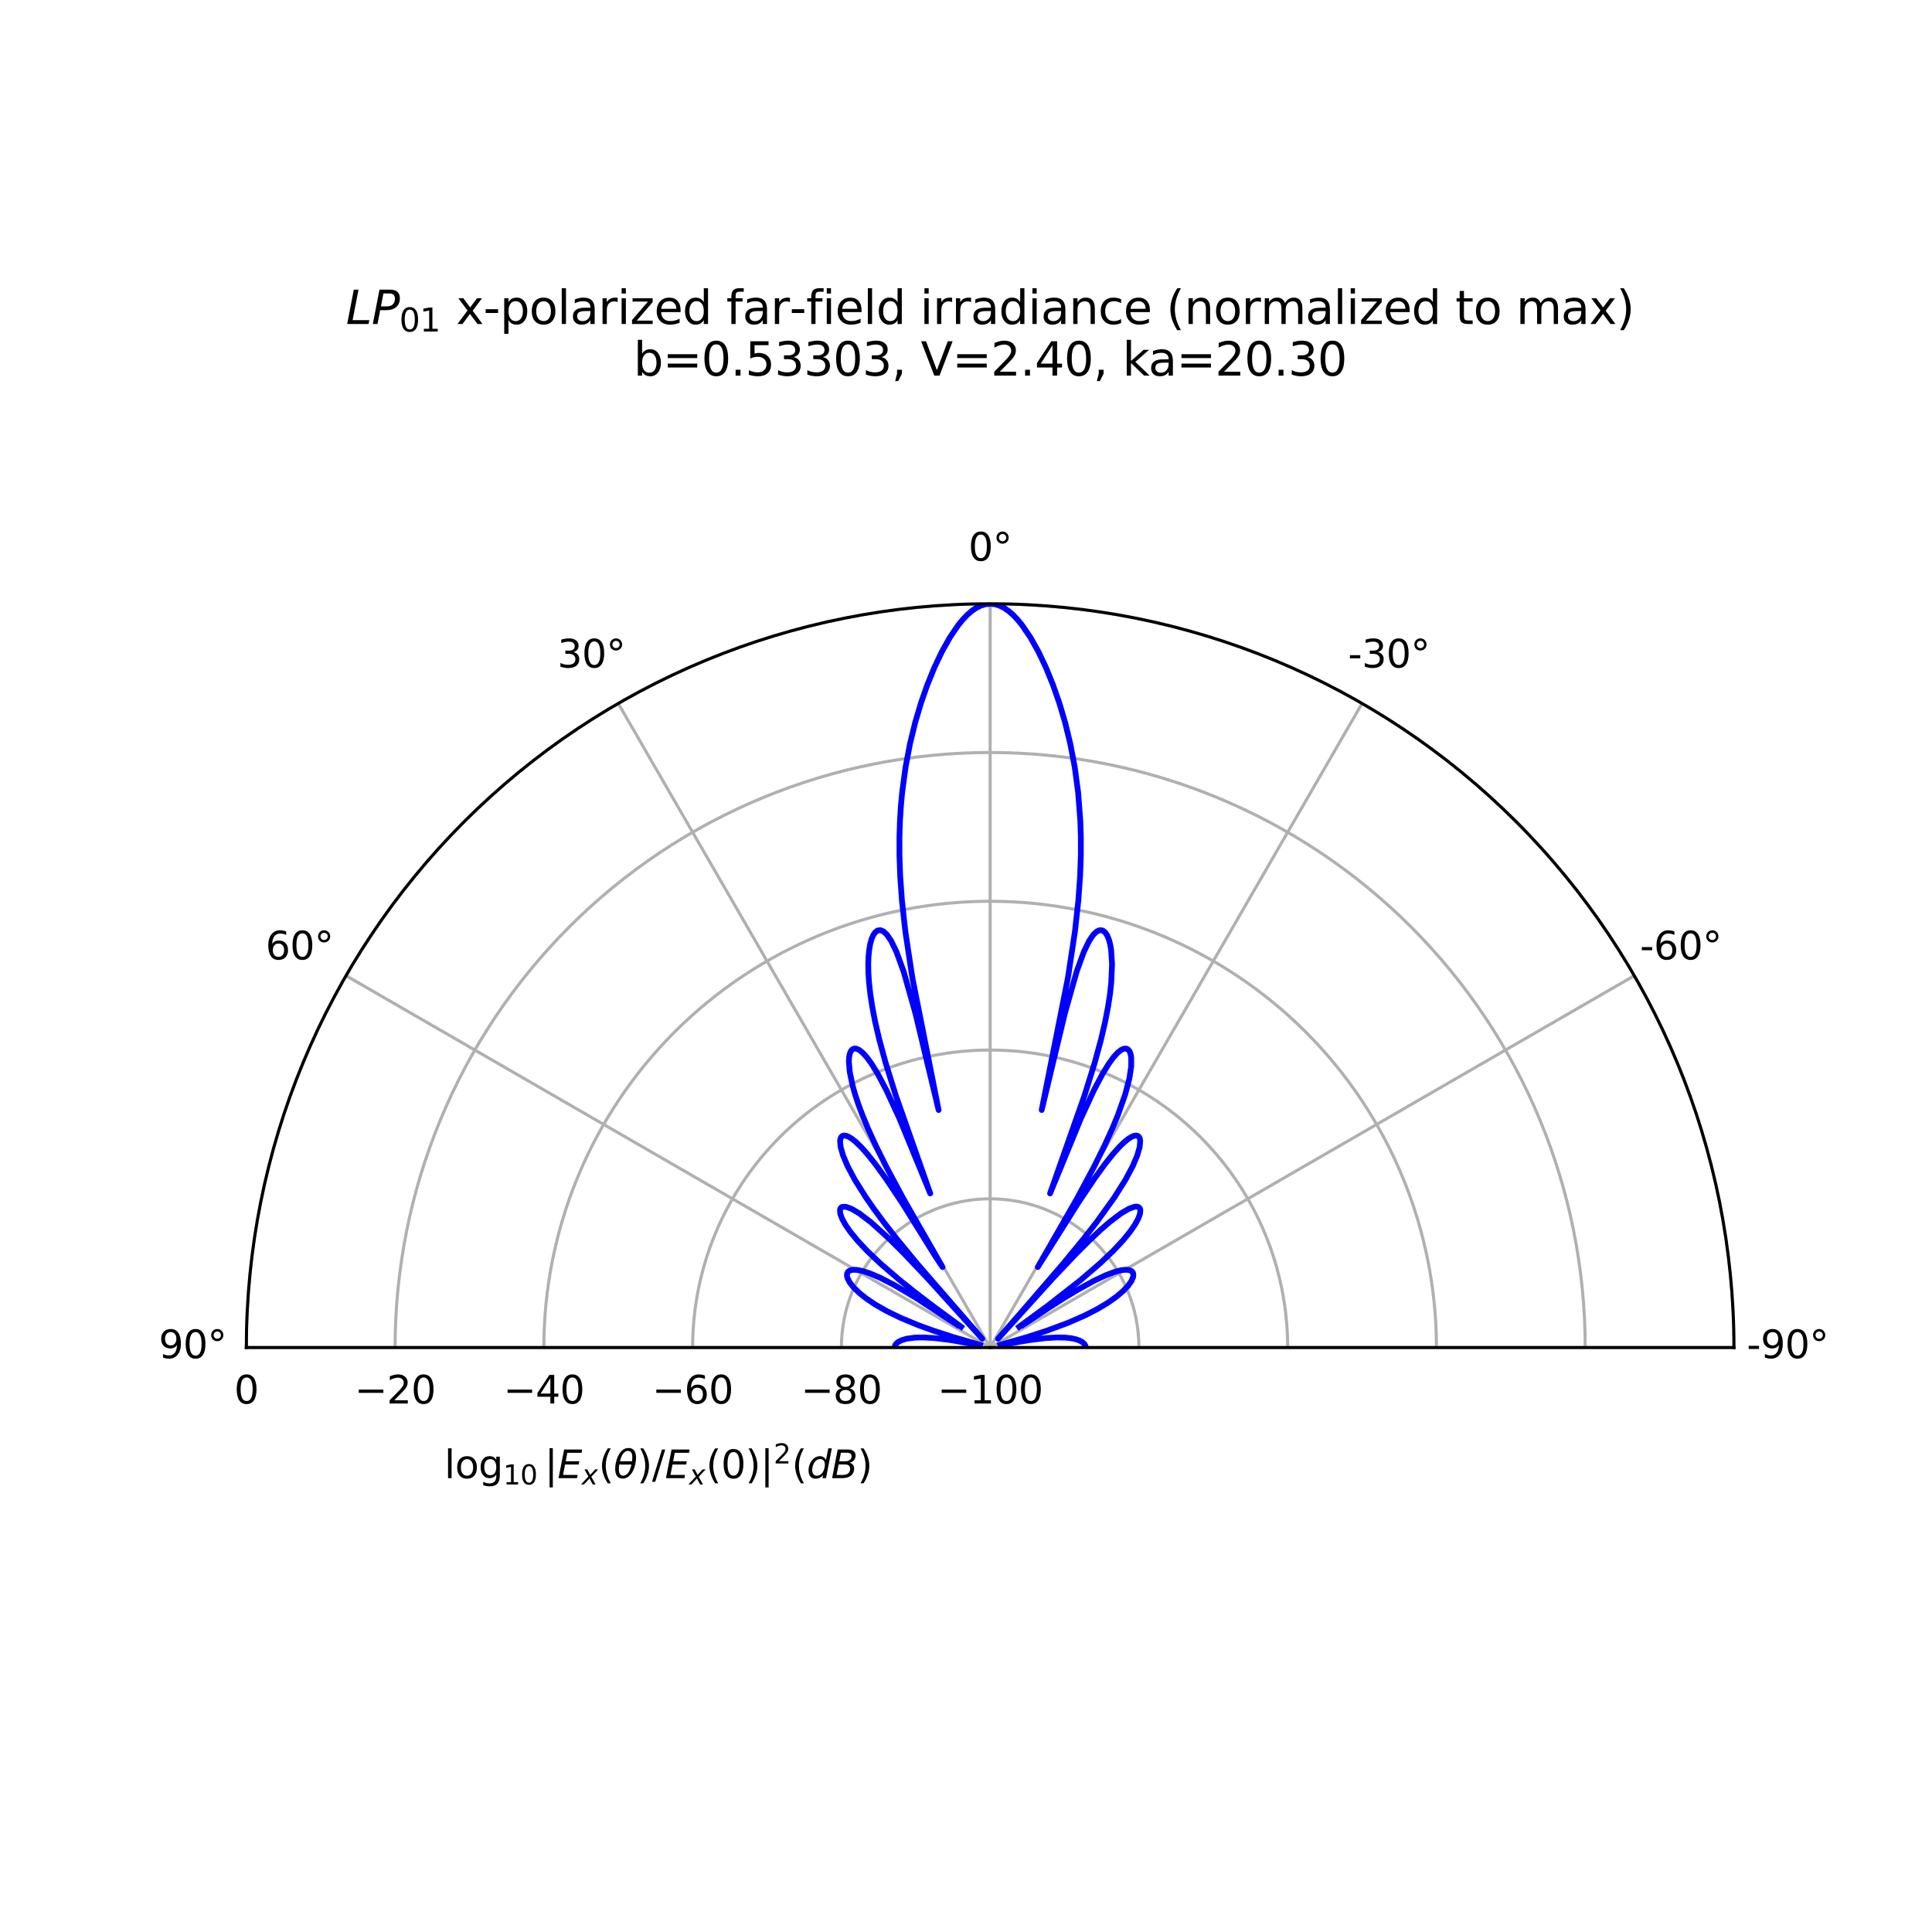 <?xml version="1.0" encoding="utf-8" standalone="no"?>
<!DOCTYPE svg PUBLIC "-//W3C//DTD SVG 1.1//EN"
  "http://www.w3.org/Graphics/SVG/1.1/DTD/svg11.dtd">
<svg xmlns:xlink="http://www.w3.org/1999/xlink" width="504pt" height="504pt" viewBox="0 0 504 504" xmlns="http://www.w3.org/2000/svg" version="1.1">
 <defs>
  <style type="text/css">*{stroke-linejoin: round; stroke-linecap: butt}</style>
 </defs>
 <g id="figure_1">
  <g id="patch_1">
   <path d="M 0 504 
L 504 504 
L 504 0 
L 0 0 
z
" style="fill: #ffffff"/>
  </g>
  <g id="axes_1">
   <g id="patch_2">
    <path d="M 452.34 351.54 
C 452.34 300.097 431.883 250.709 395.507 214.333 
C 359.131 177.957 309.743 157.5 258.3 157.5 
C 206.857 157.5 157.469 177.957 121.093 214.333 
C 84.717 250.709 64.26 300.097 64.26 351.54 
L 258.3 351.54 
C 258.3 351.54 258.3 351.54 258.3 351.54 
C 258.3 351.54 258.3 351.54 258.3 351.54 
C 258.3 351.54 258.3 351.54 258.3 351.54 
C 258.3 351.54 258.3 351.54 258.3 351.54 
z
" style="fill: #ffffff"/>
   </g>
   <g id="matplotlib.axis_1">
    <g id="xtick_1">
     <g id="line2d_1">
      <path d="M 258.3 351.54 
L 452.34 351.54 
" clip-path="url(#paa07e25ff3)" style="fill: none; stroke: #b0b0b0; stroke-width: 0.8; stroke-linecap: square"/>
     </g>
     <g id="text_1">
      <!-- -90° -->
      <g transform="translate(455.674 354.299) scale(0.1 -0.1)">
       <defs>
        <path id="DejaVuSans-2d" d="M 313 2009 
L 1997 2009 
L 1997 1497 
L 313 1497 
L 313 2009 
z
" transform="scale(0.016)"/>
        <path id="DejaVuSans-39" d="M 703 97 
L 703 672 
Q 941 559 1184 500 
Q 1428 441 1663 441 
Q 2288 441 2617 861 
Q 2947 1281 2994 2138 
Q 2813 1869 2534 1725 
Q 2256 1581 1919 1581 
Q 1219 1581 811 2004 
Q 403 2428 403 3163 
Q 403 3881 828 4315 
Q 1253 4750 1959 4750 
Q 2769 4750 3195 4129 
Q 3622 3509 3622 2328 
Q 3622 1225 3098 567 
Q 2575 -91 1691 -91 
Q 1453 -91 1209 -44 
Q 966 3 703 97 
z
M 1959 2075 
Q 2384 2075 2632 2365 
Q 2881 2656 2881 3163 
Q 2881 3666 2632 3958 
Q 2384 4250 1959 4250 
Q 1534 4250 1286 3958 
Q 1038 3666 1038 3163 
Q 1038 2656 1286 2365 
Q 1534 2075 1959 2075 
z
" transform="scale(0.016)"/>
        <path id="DejaVuSans-30" d="M 2034 4250 
Q 1547 4250 1301 3770 
Q 1056 3291 1056 2328 
Q 1056 1369 1301 889 
Q 1547 409 2034 409 
Q 2525 409 2770 889 
Q 3016 1369 3016 2328 
Q 3016 3291 2770 3770 
Q 2525 4250 2034 4250 
z
M 2034 4750 
Q 2819 4750 3233 4129 
Q 3647 3509 3647 2328 
Q 3647 1150 3233 529 
Q 2819 -91 2034 -91 
Q 1250 -91 836 529 
Q 422 1150 422 2328 
Q 422 3509 836 4129 
Q 1250 4750 2034 4750 
z
" transform="scale(0.016)"/>
        <path id="DejaVuSans-b0" d="M 1600 4347 
Q 1350 4347 1178 4173 
Q 1006 4000 1006 3750 
Q 1006 3503 1178 3333 
Q 1350 3163 1600 3163 
Q 1850 3163 2022 3333 
Q 2194 3503 2194 3750 
Q 2194 3997 2020 4172 
Q 1847 4347 1600 4347 
z
M 1600 4750 
Q 1800 4750 1984 4673 
Q 2169 4597 2303 4453 
Q 2447 4313 2519 4134 
Q 2591 3956 2591 3750 
Q 2591 3338 2302 3052 
Q 2013 2766 1594 2766 
Q 1172 2766 890 3047 
Q 609 3328 609 3750 
Q 609 4169 896 4459 
Q 1184 4750 1600 4750 
z
" transform="scale(0.016)"/>
       </defs>
       <use xlink:href="#DejaVuSans-2d"/>
       <use xlink:href="#DejaVuSans-39" x="36.084"/>
       <use xlink:href="#DejaVuSans-30" x="99.707"/>
       <use xlink:href="#DejaVuSans-b0" x="163.33"/>
      </g>
     </g>
    </g>
    <g id="xtick_2">
     <g id="line2d_2">
      <path d="M 258.3 351.54 
L 426.344 254.52 
" clip-path="url(#paa07e25ff3)" style="fill: none; stroke: #b0b0b0; stroke-width: 0.8; stroke-linecap: square"/>
     </g>
     <g id="text_2">
      <!-- -60° -->
      <g transform="translate(427.802 250.279) scale(0.1 -0.1)">
       <defs>
        <path id="DejaVuSans-36" d="M 2113 2584 
Q 1688 2584 1439 2293 
Q 1191 2003 1191 1497 
Q 1191 994 1439 701 
Q 1688 409 2113 409 
Q 2538 409 2786 701 
Q 3034 994 3034 1497 
Q 3034 2003 2786 2293 
Q 2538 2584 2113 2584 
z
M 3366 4563 
L 3366 3988 
Q 3128 4100 2886 4159 
Q 2644 4219 2406 4219 
Q 1781 4219 1451 3797 
Q 1122 3375 1075 2522 
Q 1259 2794 1537 2939 
Q 1816 3084 2150 3084 
Q 2853 3084 3261 2657 
Q 3669 2231 3669 1497 
Q 3669 778 3244 343 
Q 2819 -91 2113 -91 
Q 1303 -91 875 529 
Q 447 1150 447 2328 
Q 447 3434 972 4092 
Q 1497 4750 2381 4750 
Q 2619 4750 2861 4703 
Q 3103 4656 3366 4563 
z
" transform="scale(0.016)"/>
       </defs>
       <use xlink:href="#DejaVuSans-2d"/>
       <use xlink:href="#DejaVuSans-36" x="36.084"/>
       <use xlink:href="#DejaVuSans-30" x="99.707"/>
       <use xlink:href="#DejaVuSans-b0" x="163.33"/>
      </g>
     </g>
    </g>
    <g id="xtick_3">
     <g id="line2d_3">
      <path d="M 258.3 351.54 
L 355.32 183.496 
" clip-path="url(#paa07e25ff3)" style="fill: none; stroke: #b0b0b0; stroke-width: 0.8; stroke-linecap: square"/>
     </g>
     <g id="text_3">
      <!-- -30° -->
      <g transform="translate(351.654 174.131) scale(0.1 -0.1)">
       <defs>
        <path id="DejaVuSans-33" d="M 2597 2516 
Q 3050 2419 3304 2112 
Q 3559 1806 3559 1356 
Q 3559 666 3084 287 
Q 2609 -91 1734 -91 
Q 1441 -91 1130 -33 
Q 819 25 488 141 
L 488 750 
Q 750 597 1062 519 
Q 1375 441 1716 441 
Q 2309 441 2620 675 
Q 2931 909 2931 1356 
Q 2931 1769 2642 2001 
Q 2353 2234 1838 2234 
L 1294 2234 
L 1294 2753 
L 1863 2753 
Q 2328 2753 2575 2939 
Q 2822 3125 2822 3475 
Q 2822 3834 2567 4026 
Q 2313 4219 1838 4219 
Q 1578 4219 1281 4162 
Q 984 4106 628 3988 
L 628 4550 
Q 988 4650 1302 4700 
Q 1616 4750 1894 4750 
Q 2613 4750 3031 4423 
Q 3450 4097 3450 3541 
Q 3450 3153 3228 2886 
Q 3006 2619 2597 2516 
z
" transform="scale(0.016)"/>
       </defs>
       <use xlink:href="#DejaVuSans-2d"/>
       <use xlink:href="#DejaVuSans-33" x="36.084"/>
       <use xlink:href="#DejaVuSans-30" x="99.707"/>
       <use xlink:href="#DejaVuSans-b0" x="163.33"/>
      </g>
     </g>
    </g>
    <g id="xtick_4">
     <g id="line2d_4">
      <path d="M 258.3 351.54 
L 258.3 157.5 
" clip-path="url(#paa07e25ff3)" style="fill: none; stroke: #b0b0b0; stroke-width: 0.8; stroke-linecap: square"/>
     </g>
     <g id="text_4">
      <!-- 0° -->
      <g transform="translate(252.619 146.259) scale(0.1 -0.1)">
       <use xlink:href="#DejaVuSans-30"/>
       <use xlink:href="#DejaVuSans-b0" x="63.623"/>
      </g>
     </g>
    </g>
    <g id="xtick_5">
     <g id="line2d_5">
      <path d="M 258.3 351.54 
L 161.28 183.496 
" clip-path="url(#paa07e25ff3)" style="fill: none; stroke: #b0b0b0; stroke-width: 0.8; stroke-linecap: square"/>
     </g>
     <g id="text_5">
      <!-- 30° -->
      <g transform="translate(145.417 174.131) scale(0.1 -0.1)">
       <use xlink:href="#DejaVuSans-33"/>
       <use xlink:href="#DejaVuSans-30" x="63.623"/>
       <use xlink:href="#DejaVuSans-b0" x="127.246"/>
      </g>
     </g>
    </g>
    <g id="xtick_6">
     <g id="line2d_6">
      <path d="M 258.3 351.54 
L 90.256 254.52 
" clip-path="url(#paa07e25ff3)" style="fill: none; stroke: #b0b0b0; stroke-width: 0.8; stroke-linecap: square"/>
     </g>
     <g id="text_6">
      <!-- 60° -->
      <g transform="translate(69.27 250.279) scale(0.1 -0.1)">
       <use xlink:href="#DejaVuSans-36"/>
       <use xlink:href="#DejaVuSans-30" x="63.623"/>
       <use xlink:href="#DejaVuSans-b0" x="127.246"/>
      </g>
     </g>
    </g>
    <g id="xtick_7">
     <g id="line2d_7">
      <path d="M 258.3 351.54 
L 64.26 351.54 
" clip-path="url(#paa07e25ff3)" style="fill: none; stroke: #b0b0b0; stroke-width: 0.8; stroke-linecap: square"/>
     </g>
     <g id="text_7">
      <!-- 90° -->
      <g transform="translate(41.398 354.299) scale(0.1 -0.1)">
       <use xlink:href="#DejaVuSans-39"/>
       <use xlink:href="#DejaVuSans-30" x="63.623"/>
       <use xlink:href="#DejaVuSans-b0" x="127.246"/>
      </g>
     </g>
    </g>
   </g>
   <g id="matplotlib.axis_2">
    <g id="ytick_1">
     <g id="line2d_8">
      <path d="M 258.3 351.54 
C 258.3 351.54 258.3 351.54 258.3 351.54 
C 258.3 351.54 258.3 351.54 258.3 351.54 
C 258.3 351.54 258.3 351.54 258.3 351.54 
C 258.3 351.54 258.3 351.54 258.3 351.54 
" clip-path="url(#paa07e25ff3)" style="fill: none; stroke: #b0b0b0; stroke-width: 0.8; stroke-linecap: square"/>
     </g>
     <g id="text_8">
      <!-- −100 -->
      <g transform="translate(244.566 366.138) scale(0.1 -0.1)">
       <defs>
        <path id="DejaVuSans-2212" d="M 678 2272 
L 4684 2272 
L 4684 1741 
L 678 1741 
L 678 2272 
z
" transform="scale(0.016)"/>
        <path id="DejaVuSans-31" d="M 794 531 
L 1825 531 
L 1825 4091 
L 703 3866 
L 703 4441 
L 1819 4666 
L 2450 4666 
L 2450 531 
L 3481 531 
L 3481 0 
L 794 0 
L 794 531 
z
" transform="scale(0.016)"/>
       </defs>
       <use xlink:href="#DejaVuSans-2212"/>
       <use xlink:href="#DejaVuSans-31" x="83.789"/>
       <use xlink:href="#DejaVuSans-30" x="147.412"/>
       <use xlink:href="#DejaVuSans-30" x="211.035"/>
      </g>
     </g>
    </g>
    <g id="ytick_2">
     <g id="line2d_9">
      <path d="M 219.492 351.54 
C 219.492 341.251 223.583 331.374 230.859 324.099 
C 238.134 316.823 248.011 312.732 258.3 312.732 
C 268.589 312.732 278.466 316.823 285.741 324.099 
C 293.017 331.374 297.108 341.251 297.108 351.54 
" clip-path="url(#paa07e25ff3)" style="fill: none; stroke: #b0b0b0; stroke-width: 0.8; stroke-linecap: square"/>
     </g>
     <g id="text_9">
      <!-- −80 -->
      <g transform="translate(208.94 366.138) scale(0.1 -0.1)">
       <defs>
        <path id="DejaVuSans-38" d="M 2034 2216 
Q 1584 2216 1326 1975 
Q 1069 1734 1069 1313 
Q 1069 891 1326 650 
Q 1584 409 2034 409 
Q 2484 409 2743 651 
Q 3003 894 3003 1313 
Q 3003 1734 2745 1975 
Q 2488 2216 2034 2216 
z
M 1403 2484 
Q 997 2584 770 2862 
Q 544 3141 544 3541 
Q 544 4100 942 4425 
Q 1341 4750 2034 4750 
Q 2731 4750 3128 4425 
Q 3525 4100 3525 3541 
Q 3525 3141 3298 2862 
Q 3072 2584 2669 2484 
Q 3125 2378 3379 2068 
Q 3634 1759 3634 1313 
Q 3634 634 3220 271 
Q 2806 -91 2034 -91 
Q 1263 -91 848 271 
Q 434 634 434 1313 
Q 434 1759 690 2068 
Q 947 2378 1403 2484 
z
M 1172 3481 
Q 1172 3119 1398 2916 
Q 1625 2713 2034 2713 
Q 2441 2713 2670 2916 
Q 2900 3119 2900 3481 
Q 2900 3844 2670 4047 
Q 2441 4250 2034 4250 
Q 1625 4250 1398 4047 
Q 1172 3844 1172 3481 
z
" transform="scale(0.016)"/>
       </defs>
       <use xlink:href="#DejaVuSans-2212"/>
       <use xlink:href="#DejaVuSans-38" x="83.789"/>
       <use xlink:href="#DejaVuSans-30" x="147.412"/>
      </g>
     </g>
    </g>
    <g id="ytick_3">
     <g id="line2d_10">
      <path d="M 180.684 351.54 
C 180.684 330.963 188.867 311.207 203.417 296.657 
C 217.967 282.107 237.723 273.924 258.3 273.924 
C 278.877 273.924 298.633 282.107 313.183 296.657 
C 327.733 311.207 335.916 330.963 335.916 351.54 
" clip-path="url(#paa07e25ff3)" style="fill: none; stroke: #b0b0b0; stroke-width: 0.8; stroke-linecap: square"/>
     </g>
     <g id="text_10">
      <!-- −60 -->
      <g transform="translate(170.132 366.138) scale(0.1 -0.1)">
       <use xlink:href="#DejaVuSans-2212"/>
       <use xlink:href="#DejaVuSans-36" x="83.789"/>
       <use xlink:href="#DejaVuSans-30" x="147.412"/>
      </g>
     </g>
    </g>
    <g id="ytick_4">
     <g id="line2d_11">
      <path d="M 141.876 351.54 
C 141.876 320.674 154.15 291.041 175.976 269.216 
C 197.801 247.39 227.434 235.116 258.3 235.116 
C 289.166 235.116 318.799 247.39 340.624 269.216 
C 362.45 291.041 374.724 320.674 374.724 351.54 
" clip-path="url(#paa07e25ff3)" style="fill: none; stroke: #b0b0b0; stroke-width: 0.8; stroke-linecap: square"/>
     </g>
     <g id="text_11">
      <!-- −40 -->
      <g transform="translate(131.324 366.138) scale(0.1 -0.1)">
       <defs>
        <path id="DejaVuSans-34" d="M 2419 4116 
L 825 1625 
L 2419 1625 
L 2419 4116 
z
M 2253 4666 
L 3047 4666 
L 3047 1625 
L 3713 1625 
L 3713 1100 
L 3047 1100 
L 3047 0 
L 2419 0 
L 2419 1100 
L 313 1100 
L 313 1709 
L 2253 4666 
z
" transform="scale(0.016)"/>
       </defs>
       <use xlink:href="#DejaVuSans-2212"/>
       <use xlink:href="#DejaVuSans-34" x="83.789"/>
       <use xlink:href="#DejaVuSans-30" x="147.412"/>
      </g>
     </g>
    </g>
    <g id="ytick_5">
     <g id="line2d_12">
      <path d="M 103.068 351.54 
C 103.068 310.386 119.434 270.875 148.534 241.774 
C 177.635 212.674 217.146 196.308 258.3 196.308 
C 299.454 196.308 338.965 212.674 368.066 241.774 
C 397.166 270.875 413.532 310.386 413.532 351.54 
" clip-path="url(#paa07e25ff3)" style="fill: none; stroke: #b0b0b0; stroke-width: 0.8; stroke-linecap: square"/>
     </g>
     <g id="text_12">
      <!-- −20 -->
      <g transform="translate(92.516 366.138) scale(0.1 -0.1)">
       <defs>
        <path id="DejaVuSans-32" d="M 1228 531 
L 3431 531 
L 3431 0 
L 469 0 
L 469 531 
Q 828 903 1448 1529 
Q 2069 2156 2228 2338 
Q 2531 2678 2651 2914 
Q 2772 3150 2772 3378 
Q 2772 3750 2511 3984 
Q 2250 4219 1831 4219 
Q 1534 4219 1204 4116 
Q 875 4013 500 3803 
L 500 4441 
Q 881 4594 1212 4672 
Q 1544 4750 1819 4750 
Q 2544 4750 2975 4387 
Q 3406 4025 3406 3419 
Q 3406 3131 3298 2873 
Q 3191 2616 2906 2266 
Q 2828 2175 2409 1742 
Q 1991 1309 1228 531 
z
" transform="scale(0.016)"/>
       </defs>
       <use xlink:href="#DejaVuSans-2212"/>
       <use xlink:href="#DejaVuSans-32" x="83.789"/>
       <use xlink:href="#DejaVuSans-30" x="147.412"/>
      </g>
     </g>
    </g>
    <g id="ytick_6">
     <g id="line2d_13">
      <path d="M 64.26 351.54 
C 64.26 300.097 84.717 250.709 121.093 214.333 
C 157.469 177.957 206.857 157.5 258.3 157.5 
C 309.743 157.5 359.131 177.957 395.507 214.333 
C 431.883 250.709 452.34 300.097 452.34 351.54 
" clip-path="url(#paa07e25ff3)" style="fill: none; stroke: #b0b0b0; stroke-width: 0.8; stroke-linecap: square"/>
     </g>
     <g id="text_13">
      <!-- 0 -->
      <g transform="translate(61.079 366.138) scale(0.1 -0.1)">
       <use xlink:href="#DejaVuSans-30"/>
      </g>
     </g>
    </g>
   </g>
   <g id="line2d_14">
    <path d="M 283.248 351.54 
L 283.16 351.071 
L 282.891 350.613 
L 282.428 350.174 
L 281.746 349.769 
L 280.808 349.412 
L 279.555 349.126 
L 277.896 348.939 
L 275.685 348.898 
L 272.668 349.079 
L 268.344 349.624 
L 264.194 350.339 
L 261.473 350.873 
M 260.938 350.827 
L 267.95 348.802 
L 273.019 347.163 
L 278.692 345.056 
L 282.983 343.176 
L 286.37 341.434 
L 289.09 339.795 
L 291.27 338.246 
L 292.984 336.789 
L 294.271 335.434 
L 295.146 334.202 
L 295.606 333.118 
L 295.672 332.498 
L 295.531 331.977 
L 295.165 331.574 
L 294.548 331.315 
L 293.641 331.234 
L 292.389 331.38 
L 290.703 331.823 
L 288.439 332.678 
L 285.336 334.143 
L 280.84 336.632 
L 277.68 338.546 
L 273.403 341.276 
L 266.91 345.609 
M 265.871 346.112 
L 273.398 340.571 
L 281.818 333.998 
L 286.881 329.656 
L 290.37 326.34 
L 292.897 323.644 
L 294.744 321.391 
L 296.06 319.495 
L 296.929 317.913 
L 297.396 316.633 
L 297.484 315.66 
L 297.385 315.296 
L 297.189 315.021 
L 296.891 314.841 
L 296.487 314.766 
L 295.967 314.808 
L 294.533 315.307 
L 292.438 316.534 
L 289.364 318.874 
L 287.254 320.707 
L 284.523 323.262 
L 280.746 327.027 
L 274.777 333.317 
L 260.364 349.228 
L 266.46 342.284 
L 277.221 329.804 
L 282.585 323.287 
L 286.127 318.75 
L 290.732 312.336 
L 293.612 307.746 
L 295.491 304.211 
L 296.67 301.427 
L 297.298 299.258 
L 297.451 297.653 
L 297.36 297.063 
L 297.157 296.619 
L 296.841 296.333 
L 296.407 296.218 
L 295.846 296.293 
L 295.144 296.586 
L 294.283 297.135 
L 293.231 297.997 
L 291.942 299.258 
L 290.34 301.053 
L 288.288 303.623 
L 285.51 307.449 
L 281.297 313.747 
L 270.719 330.54 
L 280.928 312.724 
L 285.376 304.415 
L 288.165 298.797 
L 290.128 294.496 
L 291.584 290.996 
L 293.528 285.509 
L 294.615 281.361 
L 295.099 278.183 
L 295.098 275.825 
L 294.935 274.94 
L 294.667 274.256 
L 294.294 273.785 
L 293.811 273.545 
L 293.212 273.565 
L 292.484 273.888 
L 291.606 274.575 
L 290.543 275.727 
L 289.239 277.505 
L 287.587 280.201 
L 285.363 284.421 
L 281.949 291.808 
L 273.929 311.329 
L 282.914 285.778 
L 285.571 277.258 
L 287.21 271.238 
L 288.309 266.513 
L 289.063 262.6 
L 289.572 259.257 
L 289.892 256.349 
L 290.101 251.533 
L 289.86 247.795 
L 289.597 246.287 
L 289.248 245.015 
L 288.815 243.988 
L 288.297 243.226 
L 287.692 242.76 
L 286.991 242.641 
L 286.182 242.947 
L 285.24 243.809 
L 284.123 245.45 
L 282.742 248.305 
L 280.886 253.398 
L 277.796 264.321 
L 271.745 289.564 
L 278.58 255.138 
L 280.419 243.015 
L 281.314 234.882 
L 281.769 228.511 
L 281.958 223.144 
L 281.962 218.432 
L 281.828 214.185 
L 281.247 206.657 
L 280.35 200.025 
L 279.206 194.018 
L 277.858 188.489 
L 276.334 183.348 
L 274.652 178.552 
L 272.827 174.087 
L 270.869 169.972 
L 268.789 166.26 
L 266.596 163.041 
L 265.462 161.653 
L 264.306 160.436 
L 263.13 159.408 
L 261.938 158.587 
L 260.732 157.987 
L 259.518 157.623 
L 258.3 157.5 
L 257.082 157.623 
L 255.868 157.987 
L 254.662 158.587 
L 253.47 159.408 
L 252.294 160.436 
L 251.138 161.653 
L 250.004 163.041 
L 247.811 166.26 
L 245.731 169.972 
L 243.773 174.087 
L 241.948 178.552 
L 240.266 183.348 
L 238.742 188.489 
L 237.394 194.018 
L 236.25 200.025 
L 235.353 206.657 
L 235.017 210.285 
L 234.772 214.185 
L 234.638 218.432 
L 234.642 223.144 
L 234.831 228.511 
L 235.286 234.882 
L 236.181 243.015 
L 238.02 255.138 
L 244.855 289.564 
L 238.804 264.321 
L 235.714 253.398 
L 233.858 248.305 
L 232.477 245.45 
L 231.36 243.809 
L 230.418 242.947 
L 229.609 242.641 
L 228.908 242.76 
L 228.303 243.226 
L 227.785 243.988 
L 227.352 245.015 
L 227.003 246.287 
L 226.74 247.795 
L 226.57 249.541 
L 226.499 251.533 
L 226.54 253.792 
L 226.708 256.349 
L 227.028 259.257 
L 227.537 262.6 
L 228.291 266.513 
L 229.39 271.238 
L 231.029 277.258 
L 233.686 285.778 
L 242.671 311.329 
L 234.651 291.808 
L 231.237 284.421 
L 229.013 280.201 
L 227.361 277.505 
L 226.057 275.727 
L 224.994 274.575 
L 224.116 273.888 
L 223.388 273.565 
L 222.789 273.545 
L 222.306 273.785 
L 221.933 274.256 
L 221.665 274.94 
L 221.502 275.825 
L 221.446 276.905 
L 221.677 279.664 
L 222.442 283.298 
L 223.072 285.509 
L 223.912 288.047 
L 225.016 290.996 
L 226.472 294.496 
L 228.435 298.797 
L 231.224 304.415 
L 235.672 312.724 
L 245.881 330.54 
L 244.071 327.822 
L 235.303 313.747 
L 231.09 307.449 
L 228.312 303.623 
L 226.26 301.053 
L 224.658 299.258 
L 223.369 297.997 
L 222.317 297.135 
L 221.456 296.586 
L 220.754 296.293 
L 220.193 296.218 
L 219.759 296.333 
L 219.443 296.619 
L 219.24 297.063 
L 219.149 297.653 
L 219.302 299.258 
L 219.93 301.427 
L 221.109 304.211 
L 222.988 307.746 
L 225.868 312.336 
L 227.875 315.229 
L 230.473 318.75 
L 234.015 323.287 
L 239.379 329.804 
L 256.236 349.228 
L 241.823 333.317 
L 235.854 327.027 
L 232.077 323.262 
L 227.236 318.874 
L 224.162 316.534 
L 222.067 315.307 
L 220.633 314.808 
L 219.709 314.841 
L 219.411 315.021 
L 219.215 315.296 
L 219.116 315.66 
L 219.204 316.633 
L 219.671 317.913 
L 220.54 319.495 
L 221.856 321.391 
L 223.703 323.644 
L 226.23 326.34 
L 229.719 329.656 
L 234.782 333.998 
L 238.347 336.851 
L 243.202 340.571 
L 250.729 346.112 
M 249.69 345.609 
L 238.92 338.546 
L 233.281 335.218 
L 229.583 333.316 
L 226.944 332.189 
L 224.993 331.559 
L 223.537 331.275 
L 222.466 331.25 
L 221.71 331.425 
L 221.223 331.759 
L 220.972 332.224 
L 220.936 332.797 
L 221.1 333.461 
L 221.7 334.597 
L 222.712 335.873 
L 224.138 337.264 
L 226.002 338.752 
L 228.352 340.331 
L 231.276 342.002 
L 234.93 343.784 
L 239.609 345.726 
L 243.581 347.163 
L 248.65 348.802 
L 255.662 350.827 
M 255.127 350.873 
L 248.256 349.624 
L 243.932 349.079 
L 240.915 348.898 
L 238.704 348.939 
L 236.587 349.212 
L 235.135 349.644 
L 234.172 350.174 
L 233.599 350.764 
L 233.362 351.383 
L 233.352 351.54 
L 233.352 351.54 
" clip-path="url(#paa07e25ff3)" style="fill: none; stroke: #0000ff; stroke-width: 1.5; stroke-linecap: square"/>
   </g>
   <g id="patch_3">
    <path d="M 452.34 351.54 
C 452.34 300.097 431.883 250.709 395.507 214.333 
C 359.131 177.957 309.743 157.5 258.3 157.5 
C 206.857 157.5 157.469 177.957 121.093 214.333 
C 84.717 250.709 64.26 300.097 64.26 351.54 
" style="fill: none; stroke: #000000; stroke-width: 0.8; stroke-linejoin: miter; stroke-linecap: square"/>
   </g>
   <g id="patch_4">
    <path d="M 258.3 351.54 
L 64.26 351.54 
" style="fill: none; stroke: #000000; stroke-width: 0.8; stroke-linejoin: miter; stroke-linecap: square"/>
   </g>
   <g id="patch_5">
    <path d="M 258.3 351.54 
L 452.34 351.54 
" style="fill: none; stroke: #000000; stroke-width: 0.8; stroke-linejoin: miter; stroke-linecap: square"/>
   </g>
   <g id="text_14">
    <!-- $LP_{01}$ x-polarized far-field irradiance (normalized to max) -->
    <g transform="translate(90.24 84.523) scale(0.12 -0.12)">
     <defs>
      <path id="DejaVuSans-Oblique-4c" d="M 1075 4666 
L 1709 4666 
L 909 525 
L 3181 525 
L 3078 0 
L 172 0 
L 1075 4666 
z
" transform="scale(0.016)"/>
      <path id="DejaVuSans-Oblique-50" d="M 1081 4666 
L 2541 4666 
Q 3178 4666 3512 4369 
Q 3847 4072 3847 3500 
Q 3847 2731 3353 2303 
Q 2859 1875 1966 1875 
L 1172 1875 
L 806 0 
L 172 0 
L 1081 4666 
z
M 1613 4147 
L 1275 2394 
L 2069 2394 
Q 2606 2394 2893 2669 
Q 3181 2944 3181 3456 
Q 3181 3784 2986 3965 
Q 2791 4147 2438 4147 
L 1613 4147 
z
" transform="scale(0.016)"/>
      <path id="DejaVuSans-20" transform="scale(0.016)"/>
      <path id="DejaVuSans-78" d="M 3513 3500 
L 2247 1797 
L 3578 0 
L 2900 0 
L 1881 1375 
L 863 0 
L 184 0 
L 1544 1831 
L 300 3500 
L 978 3500 
L 1906 2253 
L 2834 3500 
L 3513 3500 
z
" transform="scale(0.016)"/>
      <path id="DejaVuSans-70" d="M 1159 525 
L 1159 -1331 
L 581 -1331 
L 581 3500 
L 1159 3500 
L 1159 2969 
Q 1341 3281 1617 3432 
Q 1894 3584 2278 3584 
Q 2916 3584 3314 3078 
Q 3713 2572 3713 1747 
Q 3713 922 3314 415 
Q 2916 -91 2278 -91 
Q 1894 -91 1617 61 
Q 1341 213 1159 525 
z
M 3116 1747 
Q 3116 2381 2855 2742 
Q 2594 3103 2138 3103 
Q 1681 3103 1420 2742 
Q 1159 2381 1159 1747 
Q 1159 1113 1420 752 
Q 1681 391 2138 391 
Q 2594 391 2855 752 
Q 3116 1113 3116 1747 
z
" transform="scale(0.016)"/>
      <path id="DejaVuSans-6f" d="M 1959 3097 
Q 1497 3097 1228 2736 
Q 959 2375 959 1747 
Q 959 1119 1226 758 
Q 1494 397 1959 397 
Q 2419 397 2687 759 
Q 2956 1122 2956 1747 
Q 2956 2369 2687 2733 
Q 2419 3097 1959 3097 
z
M 1959 3584 
Q 2709 3584 3137 3096 
Q 3566 2609 3566 1747 
Q 3566 888 3137 398 
Q 2709 -91 1959 -91 
Q 1206 -91 779 398 
Q 353 888 353 1747 
Q 353 2609 779 3096 
Q 1206 3584 1959 3584 
z
" transform="scale(0.016)"/>
      <path id="DejaVuSans-6c" d="M 603 4863 
L 1178 4863 
L 1178 0 
L 603 0 
L 603 4863 
z
" transform="scale(0.016)"/>
      <path id="DejaVuSans-61" d="M 2194 1759 
Q 1497 1759 1228 1600 
Q 959 1441 959 1056 
Q 959 750 1161 570 
Q 1363 391 1709 391 
Q 2188 391 2477 730 
Q 2766 1069 2766 1631 
L 2766 1759 
L 2194 1759 
z
M 3341 1997 
L 3341 0 
L 2766 0 
L 2766 531 
Q 2569 213 2275 61 
Q 1981 -91 1556 -91 
Q 1019 -91 701 211 
Q 384 513 384 1019 
Q 384 1609 779 1909 
Q 1175 2209 1959 2209 
L 2766 2209 
L 2766 2266 
Q 2766 2663 2505 2880 
Q 2244 3097 1772 3097 
Q 1472 3097 1187 3025 
Q 903 2953 641 2809 
L 641 3341 
Q 956 3463 1253 3523 
Q 1550 3584 1831 3584 
Q 2591 3584 2966 3190 
Q 3341 2797 3341 1997 
z
" transform="scale(0.016)"/>
      <path id="DejaVuSans-72" d="M 2631 2963 
Q 2534 3019 2420 3045 
Q 2306 3072 2169 3072 
Q 1681 3072 1420 2755 
Q 1159 2438 1159 1844 
L 1159 0 
L 581 0 
L 581 3500 
L 1159 3500 
L 1159 2956 
Q 1341 3275 1631 3429 
Q 1922 3584 2338 3584 
Q 2397 3584 2469 3576 
Q 2541 3569 2628 3553 
L 2631 2963 
z
" transform="scale(0.016)"/>
      <path id="DejaVuSans-69" d="M 603 3500 
L 1178 3500 
L 1178 0 
L 603 0 
L 603 3500 
z
M 603 4863 
L 1178 4863 
L 1178 4134 
L 603 4134 
L 603 4863 
z
" transform="scale(0.016)"/>
      <path id="DejaVuSans-7a" d="M 353 3500 
L 3084 3500 
L 3084 2975 
L 922 459 
L 3084 459 
L 3084 0 
L 275 0 
L 275 525 
L 2438 3041 
L 353 3041 
L 353 3500 
z
" transform="scale(0.016)"/>
      <path id="DejaVuSans-65" d="M 3597 1894 
L 3597 1613 
L 953 1613 
Q 991 1019 1311 708 
Q 1631 397 2203 397 
Q 2534 397 2845 478 
Q 3156 559 3463 722 
L 3463 178 
Q 3153 47 2828 -22 
Q 2503 -91 2169 -91 
Q 1331 -91 842 396 
Q 353 884 353 1716 
Q 353 2575 817 3079 
Q 1281 3584 2069 3584 
Q 2775 3584 3186 3129 
Q 3597 2675 3597 1894 
z
M 3022 2063 
Q 3016 2534 2758 2815 
Q 2500 3097 2075 3097 
Q 1594 3097 1305 2825 
Q 1016 2553 972 2059 
L 3022 2063 
z
" transform="scale(0.016)"/>
      <path id="DejaVuSans-64" d="M 2906 2969 
L 2906 4863 
L 3481 4863 
L 3481 0 
L 2906 0 
L 2906 525 
Q 2725 213 2448 61 
Q 2172 -91 1784 -91 
Q 1150 -91 751 415 
Q 353 922 353 1747 
Q 353 2572 751 3078 
Q 1150 3584 1784 3584 
Q 2172 3584 2448 3432 
Q 2725 3281 2906 2969 
z
M 947 1747 
Q 947 1113 1208 752 
Q 1469 391 1925 391 
Q 2381 391 2643 752 
Q 2906 1113 2906 1747 
Q 2906 2381 2643 2742 
Q 2381 3103 1925 3103 
Q 1469 3103 1208 2742 
Q 947 2381 947 1747 
z
" transform="scale(0.016)"/>
      <path id="DejaVuSans-66" d="M 2375 4863 
L 2375 4384 
L 1825 4384 
Q 1516 4384 1395 4259 
Q 1275 4134 1275 3809 
L 1275 3500 
L 2222 3500 
L 2222 3053 
L 1275 3053 
L 1275 0 
L 697 0 
L 697 3053 
L 147 3053 
L 147 3500 
L 697 3500 
L 697 3744 
Q 697 4328 969 4595 
Q 1241 4863 1831 4863 
L 2375 4863 
z
" transform="scale(0.016)"/>
      <path id="DejaVuSans-6e" d="M 3513 2113 
L 3513 0 
L 2938 0 
L 2938 2094 
Q 2938 2591 2744 2837 
Q 2550 3084 2163 3084 
Q 1697 3084 1428 2787 
Q 1159 2491 1159 1978 
L 1159 0 
L 581 0 
L 581 3500 
L 1159 3500 
L 1159 2956 
Q 1366 3272 1645 3428 
Q 1925 3584 2291 3584 
Q 2894 3584 3203 3211 
Q 3513 2838 3513 2113 
z
" transform="scale(0.016)"/>
      <path id="DejaVuSans-63" d="M 3122 3366 
L 3122 2828 
Q 2878 2963 2633 3030 
Q 2388 3097 2138 3097 
Q 1578 3097 1268 2742 
Q 959 2388 959 1747 
Q 959 1106 1268 751 
Q 1578 397 2138 397 
Q 2388 397 2633 464 
Q 2878 531 3122 666 
L 3122 134 
Q 2881 22 2623 -34 
Q 2366 -91 2075 -91 
Q 1284 -91 818 406 
Q 353 903 353 1747 
Q 353 2603 823 3093 
Q 1294 3584 2113 3584 
Q 2378 3584 2631 3529 
Q 2884 3475 3122 3366 
z
" transform="scale(0.016)"/>
      <path id="DejaVuSans-28" d="M 1984 4856 
Q 1566 4138 1362 3434 
Q 1159 2731 1159 2009 
Q 1159 1288 1364 580 
Q 1569 -128 1984 -844 
L 1484 -844 
Q 1016 -109 783 600 
Q 550 1309 550 2009 
Q 550 2706 781 3412 
Q 1013 4119 1484 4856 
L 1984 4856 
z
" transform="scale(0.016)"/>
      <path id="DejaVuSans-6d" d="M 3328 2828 
Q 3544 3216 3844 3400 
Q 4144 3584 4550 3584 
Q 5097 3584 5394 3201 
Q 5691 2819 5691 2113 
L 5691 0 
L 5113 0 
L 5113 2094 
Q 5113 2597 4934 2840 
Q 4756 3084 4391 3084 
Q 3944 3084 3684 2787 
Q 3425 2491 3425 1978 
L 3425 0 
L 2847 0 
L 2847 2094 
Q 2847 2600 2669 2842 
Q 2491 3084 2119 3084 
Q 1678 3084 1418 2786 
Q 1159 2488 1159 1978 
L 1159 0 
L 581 0 
L 581 3500 
L 1159 3500 
L 1159 2956 
Q 1356 3278 1631 3431 
Q 1906 3584 2284 3584 
Q 2666 3584 2933 3390 
Q 3200 3197 3328 2828 
z
" transform="scale(0.016)"/>
      <path id="DejaVuSans-74" d="M 1172 4494 
L 1172 3500 
L 2356 3500 
L 2356 3053 
L 1172 3053 
L 1172 1153 
Q 1172 725 1289 603 
Q 1406 481 1766 481 
L 2356 481 
L 2356 0 
L 1766 0 
Q 1100 0 847 248 
Q 594 497 594 1153 
L 594 3053 
L 172 3053 
L 172 3500 
L 594 3500 
L 594 4494 
L 1172 4494 
z
" transform="scale(0.016)"/>
      <path id="DejaVuSans-29" d="M 513 4856 
L 1013 4856 
Q 1481 4119 1714 3412 
Q 1947 2706 1947 2009 
Q 1947 1309 1714 600 
Q 1481 -109 1013 -844 
L 513 -844 
Q 928 -128 1133 580 
Q 1338 1288 1338 2009 
Q 1338 2731 1133 3434 
Q 928 4138 513 4856 
z
" transform="scale(0.016)"/>
     </defs>
     <use xlink:href="#DejaVuSans-Oblique-4c" transform="translate(0 0.016)"/>
     <use xlink:href="#DejaVuSans-Oblique-50" transform="translate(55.713 0.016)"/>
     <use xlink:href="#DejaVuSans-30" transform="translate(116.016 -16.391) scale(0.7)"/>
     <use xlink:href="#DejaVuSans-31" transform="translate(160.552 -16.391) scale(0.7)"/>
     <use xlink:href="#DejaVuSans-20" transform="translate(207.822 0.016)"/>
     <use xlink:href="#DejaVuSans-78" transform="translate(239.609 0.016)"/>
     <use xlink:href="#DejaVuSans-2d" transform="translate(298.789 0.016)"/>
     <use xlink:href="#DejaVuSans-70" transform="translate(334.873 0.016)"/>
     <use xlink:href="#DejaVuSans-6f" transform="translate(398.35 0.016)"/>
     <use xlink:href="#DejaVuSans-6c" transform="translate(459.531 0.016)"/>
     <use xlink:href="#DejaVuSans-61" transform="translate(487.314 0.016)"/>
     <use xlink:href="#DejaVuSans-72" transform="translate(548.594 0.016)"/>
     <use xlink:href="#DejaVuSans-69" transform="translate(589.707 0.016)"/>
     <use xlink:href="#DejaVuSans-7a" transform="translate(617.49 0.016)"/>
     <use xlink:href="#DejaVuSans-65" transform="translate(669.98 0.016)"/>
     <use xlink:href="#DejaVuSans-64" transform="translate(731.504 0.016)"/>
     <use xlink:href="#DejaVuSans-20" transform="translate(794.98 0.016)"/>
     <use xlink:href="#DejaVuSans-66" transform="translate(826.768 0.016)"/>
     <use xlink:href="#DejaVuSans-61" transform="translate(861.973 0.016)"/>
     <use xlink:href="#DejaVuSans-72" transform="translate(923.252 0.016)"/>
     <use xlink:href="#DejaVuSans-2d" transform="translate(964.365 0.016)"/>
     <use xlink:href="#DejaVuSans-66" transform="translate(1000.449 0.016)"/>
     <use xlink:href="#DejaVuSans-69" transform="translate(1035.654 0.016)"/>
     <use xlink:href="#DejaVuSans-65" transform="translate(1063.438 0.016)"/>
     <use xlink:href="#DejaVuSans-6c" transform="translate(1124.961 0.016)"/>
     <use xlink:href="#DejaVuSans-64" transform="translate(1152.744 0.016)"/>
     <use xlink:href="#DejaVuSans-20" transform="translate(1216.221 0.016)"/>
     <use xlink:href="#DejaVuSans-69" transform="translate(1248.008 0.016)"/>
     <use xlink:href="#DejaVuSans-72" transform="translate(1275.791 0.016)"/>
     <use xlink:href="#DejaVuSans-72" transform="translate(1316.904 0.016)"/>
     <use xlink:href="#DejaVuSans-61" transform="translate(1358.018 0.016)"/>
     <use xlink:href="#DejaVuSans-64" transform="translate(1419.297 0.016)"/>
     <use xlink:href="#DejaVuSans-69" transform="translate(1482.773 0.016)"/>
     <use xlink:href="#DejaVuSans-61" transform="translate(1510.557 0.016)"/>
     <use xlink:href="#DejaVuSans-6e" transform="translate(1571.836 0.016)"/>
     <use xlink:href="#DejaVuSans-63" transform="translate(1635.215 0.016)"/>
     <use xlink:href="#DejaVuSans-65" transform="translate(1690.195 0.016)"/>
     <use xlink:href="#DejaVuSans-20" transform="translate(1751.719 0.016)"/>
     <use xlink:href="#DejaVuSans-28" transform="translate(1783.506 0.016)"/>
     <use xlink:href="#DejaVuSans-6e" transform="translate(1822.52 0.016)"/>
     <use xlink:href="#DejaVuSans-6f" transform="translate(1885.898 0.016)"/>
     <use xlink:href="#DejaVuSans-72" transform="translate(1947.08 0.016)"/>
     <use xlink:href="#DejaVuSans-6d" transform="translate(1988.193 0.016)"/>
     <use xlink:href="#DejaVuSans-61" transform="translate(2085.605 0.016)"/>
     <use xlink:href="#DejaVuSans-6c" transform="translate(2146.885 0.016)"/>
     <use xlink:href="#DejaVuSans-69" transform="translate(2174.668 0.016)"/>
     <use xlink:href="#DejaVuSans-7a" transform="translate(2202.451 0.016)"/>
     <use xlink:href="#DejaVuSans-65" transform="translate(2254.941 0.016)"/>
     <use xlink:href="#DejaVuSans-64" transform="translate(2316.465 0.016)"/>
     <use xlink:href="#DejaVuSans-20" transform="translate(2379.941 0.016)"/>
     <use xlink:href="#DejaVuSans-74" transform="translate(2411.729 0.016)"/>
     <use xlink:href="#DejaVuSans-6f" transform="translate(2450.938 0.016)"/>
     <use xlink:href="#DejaVuSans-20" transform="translate(2512.119 0.016)"/>
     <use xlink:href="#DejaVuSans-6d" transform="translate(2543.906 0.016)"/>
     <use xlink:href="#DejaVuSans-61" transform="translate(2641.318 0.016)"/>
     <use xlink:href="#DejaVuSans-78" transform="translate(2702.598 0.016)"/>
     <use xlink:href="#DejaVuSans-29" transform="translate(2761.777 0.016)"/>
    </g>
    <!-- b=0.53303, V=2.40, ka=20.30 -->
    <g transform="translate(165.281 97.984) scale(0.12 -0.12)">
     <defs>
      <path id="DejaVuSans-62" d="M 3116 1747 
Q 3116 2381 2855 2742 
Q 2594 3103 2138 3103 
Q 1681 3103 1420 2742 
Q 1159 2381 1159 1747 
Q 1159 1113 1420 752 
Q 1681 391 2138 391 
Q 2594 391 2855 752 
Q 3116 1113 3116 1747 
z
M 1159 2969 
Q 1341 3281 1617 3432 
Q 1894 3584 2278 3584 
Q 2916 3584 3314 3078 
Q 3713 2572 3713 1747 
Q 3713 922 3314 415 
Q 2916 -91 2278 -91 
Q 1894 -91 1617 61 
Q 1341 213 1159 525 
L 1159 0 
L 581 0 
L 581 4863 
L 1159 4863 
L 1159 2969 
z
" transform="scale(0.016)"/>
      <path id="DejaVuSans-3d" d="M 678 2906 
L 4684 2906 
L 4684 2381 
L 678 2381 
L 678 2906 
z
M 678 1631 
L 4684 1631 
L 4684 1100 
L 678 1100 
L 678 1631 
z
" transform="scale(0.016)"/>
      <path id="DejaVuSans-2e" d="M 684 794 
L 1344 794 
L 1344 0 
L 684 0 
L 684 794 
z
" transform="scale(0.016)"/>
      <path id="DejaVuSans-35" d="M 691 4666 
L 3169 4666 
L 3169 4134 
L 1269 4134 
L 1269 2991 
Q 1406 3038 1543 3061 
Q 1681 3084 1819 3084 
Q 2600 3084 3056 2656 
Q 3513 2228 3513 1497 
Q 3513 744 3044 326 
Q 2575 -91 1722 -91 
Q 1428 -91 1123 -41 
Q 819 9 494 109 
L 494 744 
Q 775 591 1075 516 
Q 1375 441 1709 441 
Q 2250 441 2565 725 
Q 2881 1009 2881 1497 
Q 2881 1984 2565 2268 
Q 2250 2553 1709 2553 
Q 1456 2553 1204 2497 
Q 953 2441 691 2322 
L 691 4666 
z
" transform="scale(0.016)"/>
      <path id="DejaVuSans-2c" d="M 750 794 
L 1409 794 
L 1409 256 
L 897 -744 
L 494 -744 
L 750 256 
L 750 794 
z
" transform="scale(0.016)"/>
      <path id="DejaVuSans-56" d="M 1831 0 
L 50 4666 
L 709 4666 
L 2188 738 
L 3669 4666 
L 4325 4666 
L 2547 0 
L 1831 0 
z
" transform="scale(0.016)"/>
      <path id="DejaVuSans-6b" d="M 581 4863 
L 1159 4863 
L 1159 1991 
L 2875 3500 
L 3609 3500 
L 1753 1863 
L 3688 0 
L 2938 0 
L 1159 1709 
L 1159 0 
L 581 0 
L 581 4863 
z
" transform="scale(0.016)"/>
     </defs>
     <use xlink:href="#DejaVuSans-62"/>
     <use xlink:href="#DejaVuSans-3d" x="63.477"/>
     <use xlink:href="#DejaVuSans-30" x="147.266"/>
     <use xlink:href="#DejaVuSans-2e" x="210.889"/>
     <use xlink:href="#DejaVuSans-35" x="242.676"/>
     <use xlink:href="#DejaVuSans-33" x="306.299"/>
     <use xlink:href="#DejaVuSans-33" x="369.922"/>
     <use xlink:href="#DejaVuSans-30" x="433.545"/>
     <use xlink:href="#DejaVuSans-33" x="497.168"/>
     <use xlink:href="#DejaVuSans-2c" x="560.791"/>
     <use xlink:href="#DejaVuSans-20" x="592.578"/>
     <use xlink:href="#DejaVuSans-56" x="624.365"/>
     <use xlink:href="#DejaVuSans-3d" x="692.773"/>
     <use xlink:href="#DejaVuSans-32" x="776.562"/>
     <use xlink:href="#DejaVuSans-2e" x="840.186"/>
     <use xlink:href="#DejaVuSans-34" x="871.973"/>
     <use xlink:href="#DejaVuSans-30" x="935.596"/>
     <use xlink:href="#DejaVuSans-2c" x="999.219"/>
     <use xlink:href="#DejaVuSans-20" x="1031.006"/>
     <use xlink:href="#DejaVuSans-6b" x="1062.793"/>
     <use xlink:href="#DejaVuSans-61" x="1118.953"/>
     <use xlink:href="#DejaVuSans-3d" x="1180.232"/>
     <use xlink:href="#DejaVuSans-32" x="1264.021"/>
     <use xlink:href="#DejaVuSans-30" x="1327.645"/>
     <use xlink:href="#DejaVuSans-2e" x="1391.268"/>
     <use xlink:href="#DejaVuSans-33" x="1423.055"/>
     <use xlink:href="#DejaVuSans-30" x="1486.678"/>
    </g>
   </g>
  </g>
  <g id="text_15">
   <!-- $\log_{10}|E_x(\theta)/E_x(0)|^2 (dB)$ -->
   <g transform="translate(115.92 385.68) scale(0.1 -0.1)">
    <defs>
     <path id="DejaVuSans-67" d="M 2906 1791 
Q 2906 2416 2648 2759 
Q 2391 3103 1925 3103 
Q 1463 3103 1205 2759 
Q 947 2416 947 1791 
Q 947 1169 1205 825 
Q 1463 481 1925 481 
Q 2391 481 2648 825 
Q 2906 1169 2906 1791 
z
M 3481 434 
Q 3481 -459 3084 -895 
Q 2688 -1331 1869 -1331 
Q 1566 -1331 1297 -1286 
Q 1028 -1241 775 -1147 
L 775 -588 
Q 1028 -725 1275 -790 
Q 1522 -856 1778 -856 
Q 2344 -856 2625 -561 
Q 2906 -266 2906 331 
L 2906 616 
Q 2728 306 2450 153 
Q 2172 0 1784 0 
Q 1141 0 747 490 
Q 353 981 353 1791 
Q 353 2603 747 3093 
Q 1141 3584 1784 3584 
Q 2172 3584 2450 3431 
Q 2728 3278 2906 2969 
L 2906 3500 
L 3481 3500 
L 3481 434 
z
" transform="scale(0.016)"/>
     <path id="DejaVuSans-7c" d="M 1344 4891 
L 1344 -1509 
L 813 -1509 
L 813 4891 
L 1344 4891 
z
" transform="scale(0.016)"/>
     <path id="DejaVuSans-Oblique-45" d="M 1081 4666 
L 4031 4666 
L 3928 4134 
L 1606 4134 
L 1338 2753 
L 3566 2753 
L 3463 2222 
L 1234 2222 
L 909 531 
L 3284 531 
L 3181 0 
L 172 0 
L 1081 4666 
z
" transform="scale(0.016)"/>
     <path id="DejaVuSans-Oblique-78" d="M 3841 3500 
L 2234 1784 
L 3219 0 
L 2559 0 
L 1819 1388 
L 531 0 
L -166 0 
L 1556 1844 
L 641 3500 
L 1300 3500 
L 1972 2234 
L 3144 3500 
L 3841 3500 
z
" transform="scale(0.016)"/>
     <path id="DejaVuSans-Oblique-3b8" d="M 2913 2219 
L 925 2219 
Q 791 1284 928 888 
Q 1100 400 1566 400 
Q 2034 400 2391 891 
Q 2703 1322 2913 2219 
z
M 3009 2750 
Q 3094 3638 2984 3950 
Q 2813 4444 2353 4444 
Q 1875 4444 1525 3956 
Q 1250 3563 1034 2750 
L 3009 2750 
z
M 2444 4913 
Q 3194 4913 3494 4250 
Q 3794 3591 3566 2422 
Q 3341 1256 2781 594 
Q 2225 -72 1475 -72 
Q 722 -72 425 594 
Q 128 1256 353 2422 
Q 581 3591 1134 4250 
Q 1691 4913 2444 4913 
z
" transform="scale(0.016)"/>
     <path id="DejaVuSans-2f" d="M 1625 4666 
L 2156 4666 
L 531 -594 
L 0 -594 
L 1625 4666 
z
" transform="scale(0.016)"/>
     <path id="DejaVuSans-Oblique-64" d="M 2675 525 
Q 2444 222 2128 65 
Q 1813 -91 1428 -91 
Q 903 -91 598 267 
Q 294 625 294 1247 
Q 294 1766 478 2236 
Q 663 2706 1013 3078 
Q 1244 3325 1534 3454 
Q 1825 3584 2144 3584 
Q 2481 3584 2739 3421 
Q 2997 3259 3138 2956 
L 3513 4863 
L 4091 4863 
L 3144 0 
L 2566 0 
L 2675 525 
z
M 891 1350 
Q 891 897 1095 644 
Q 1300 391 1663 391 
Q 1931 391 2161 520 
Q 2391 650 2566 903 
Q 2750 1166 2856 1509 
Q 2963 1853 2963 2188 
Q 2963 2622 2758 2865 
Q 2553 3109 2194 3109 
Q 1922 3109 1687 2981 
Q 1453 2853 1288 2613 
Q 1106 2353 998 2009 
Q 891 1666 891 1350 
z
" transform="scale(0.016)"/>
     <path id="DejaVuSans-Oblique-42" d="M 1081 4666 
L 2694 4666 
Q 3350 4666 3675 4422 
Q 4000 4178 4000 3688 
Q 4000 3238 3720 2911 
Q 3441 2584 2988 2516 
Q 3375 2428 3569 2181 
Q 3763 1934 3763 1522 
Q 3763 819 3242 409 
Q 2722 0 1819 0 
L 172 0 
L 1081 4666 
z
M 1234 2228 
L 903 519 
L 1919 519 
Q 2491 519 2800 781 
Q 3109 1044 3109 1522 
Q 3109 1891 2904 2059 
Q 2700 2228 2247 2228 
L 1234 2228 
z
M 1606 4147 
L 1331 2741 
L 2272 2741 
Q 2775 2741 3058 2959 
Q 3341 3178 3341 3566 
Q 3341 3869 3150 4008 
Q 2959 4147 2541 4147 
L 1606 4147 
z
" transform="scale(0.016)"/>
    </defs>
    <use xlink:href="#DejaVuSans-6c" transform="translate(0 0.766)"/>
    <use xlink:href="#DejaVuSans-6f" transform="translate(27.783 0.766)"/>
    <use xlink:href="#DejaVuSans-67" transform="translate(88.965 0.766)"/>
    <use xlink:href="#DejaVuSans-31" transform="translate(153.398 -15.641) scale(0.7)"/>
    <use xlink:href="#DejaVuSans-30" transform="translate(197.935 -15.641) scale(0.7)"/>
    <use xlink:href="#DejaVuSans-7c" transform="translate(261.441 0.766)"/>
    <use xlink:href="#DejaVuSans-Oblique-45" transform="translate(295.132 0.766)"/>
    <use xlink:href="#DejaVuSans-Oblique-78" transform="translate(358.316 -15.641) scale(0.7)"/>
    <use xlink:href="#DejaVuSans-28" transform="translate(402.476 0.766)"/>
    <use xlink:href="#DejaVuSans-Oblique-3b8" transform="translate(441.49 0.766)"/>
    <use xlink:href="#DejaVuSans-29" transform="translate(502.671 0.766)"/>
    <use xlink:href="#DejaVuSans-2f" transform="translate(541.685 0.766)"/>
    <use xlink:href="#DejaVuSans-Oblique-45" transform="translate(575.376 0.766)"/>
    <use xlink:href="#DejaVuSans-Oblique-78" transform="translate(638.56 -15.641) scale(0.7)"/>
    <use xlink:href="#DejaVuSans-28" transform="translate(682.72 0.766)"/>
    <use xlink:href="#DejaVuSans-30" transform="translate(721.734 0.766)"/>
    <use xlink:href="#DejaVuSans-29" transform="translate(785.357 0.766)"/>
    <use xlink:href="#DejaVuSans-7c" transform="translate(824.37 0.766)"/>
    <use xlink:href="#DejaVuSans-32" transform="translate(859.019 39.047) scale(0.7)"/>
    <use xlink:href="#DejaVuSans-28" transform="translate(906.289 0.766)"/>
    <use xlink:href="#DejaVuSans-Oblique-64" transform="translate(945.303 0.766)"/>
    <use xlink:href="#DejaVuSans-Oblique-42" transform="translate(1008.78 0.766)"/>
    <use xlink:href="#DejaVuSans-29" transform="translate(1077.383 0.766)"/>
   </g>
  </g>
 </g>
 <defs>
  <clipPath id="paa07e25ff3">
   <path d="M 452.34 351.54 
C 452.34 300.097 431.883 250.709 395.507 214.333 
C 359.131 177.957 309.743 157.5 258.3 157.5 
C 206.857 157.5 157.469 177.957 121.093 214.333 
C 84.717 250.709 64.26 300.097 64.26 351.54 
L 258.3 351.54 
C 258.3 351.54 258.3 351.54 258.3 351.54 
C 258.3 351.54 258.3 351.54 258.3 351.54 
C 258.3 351.54 258.3 351.54 258.3 351.54 
C 258.3 351.54 258.3 351.54 258.3 351.54 
z
"/>
  </clipPath>
 </defs>
</svg>

